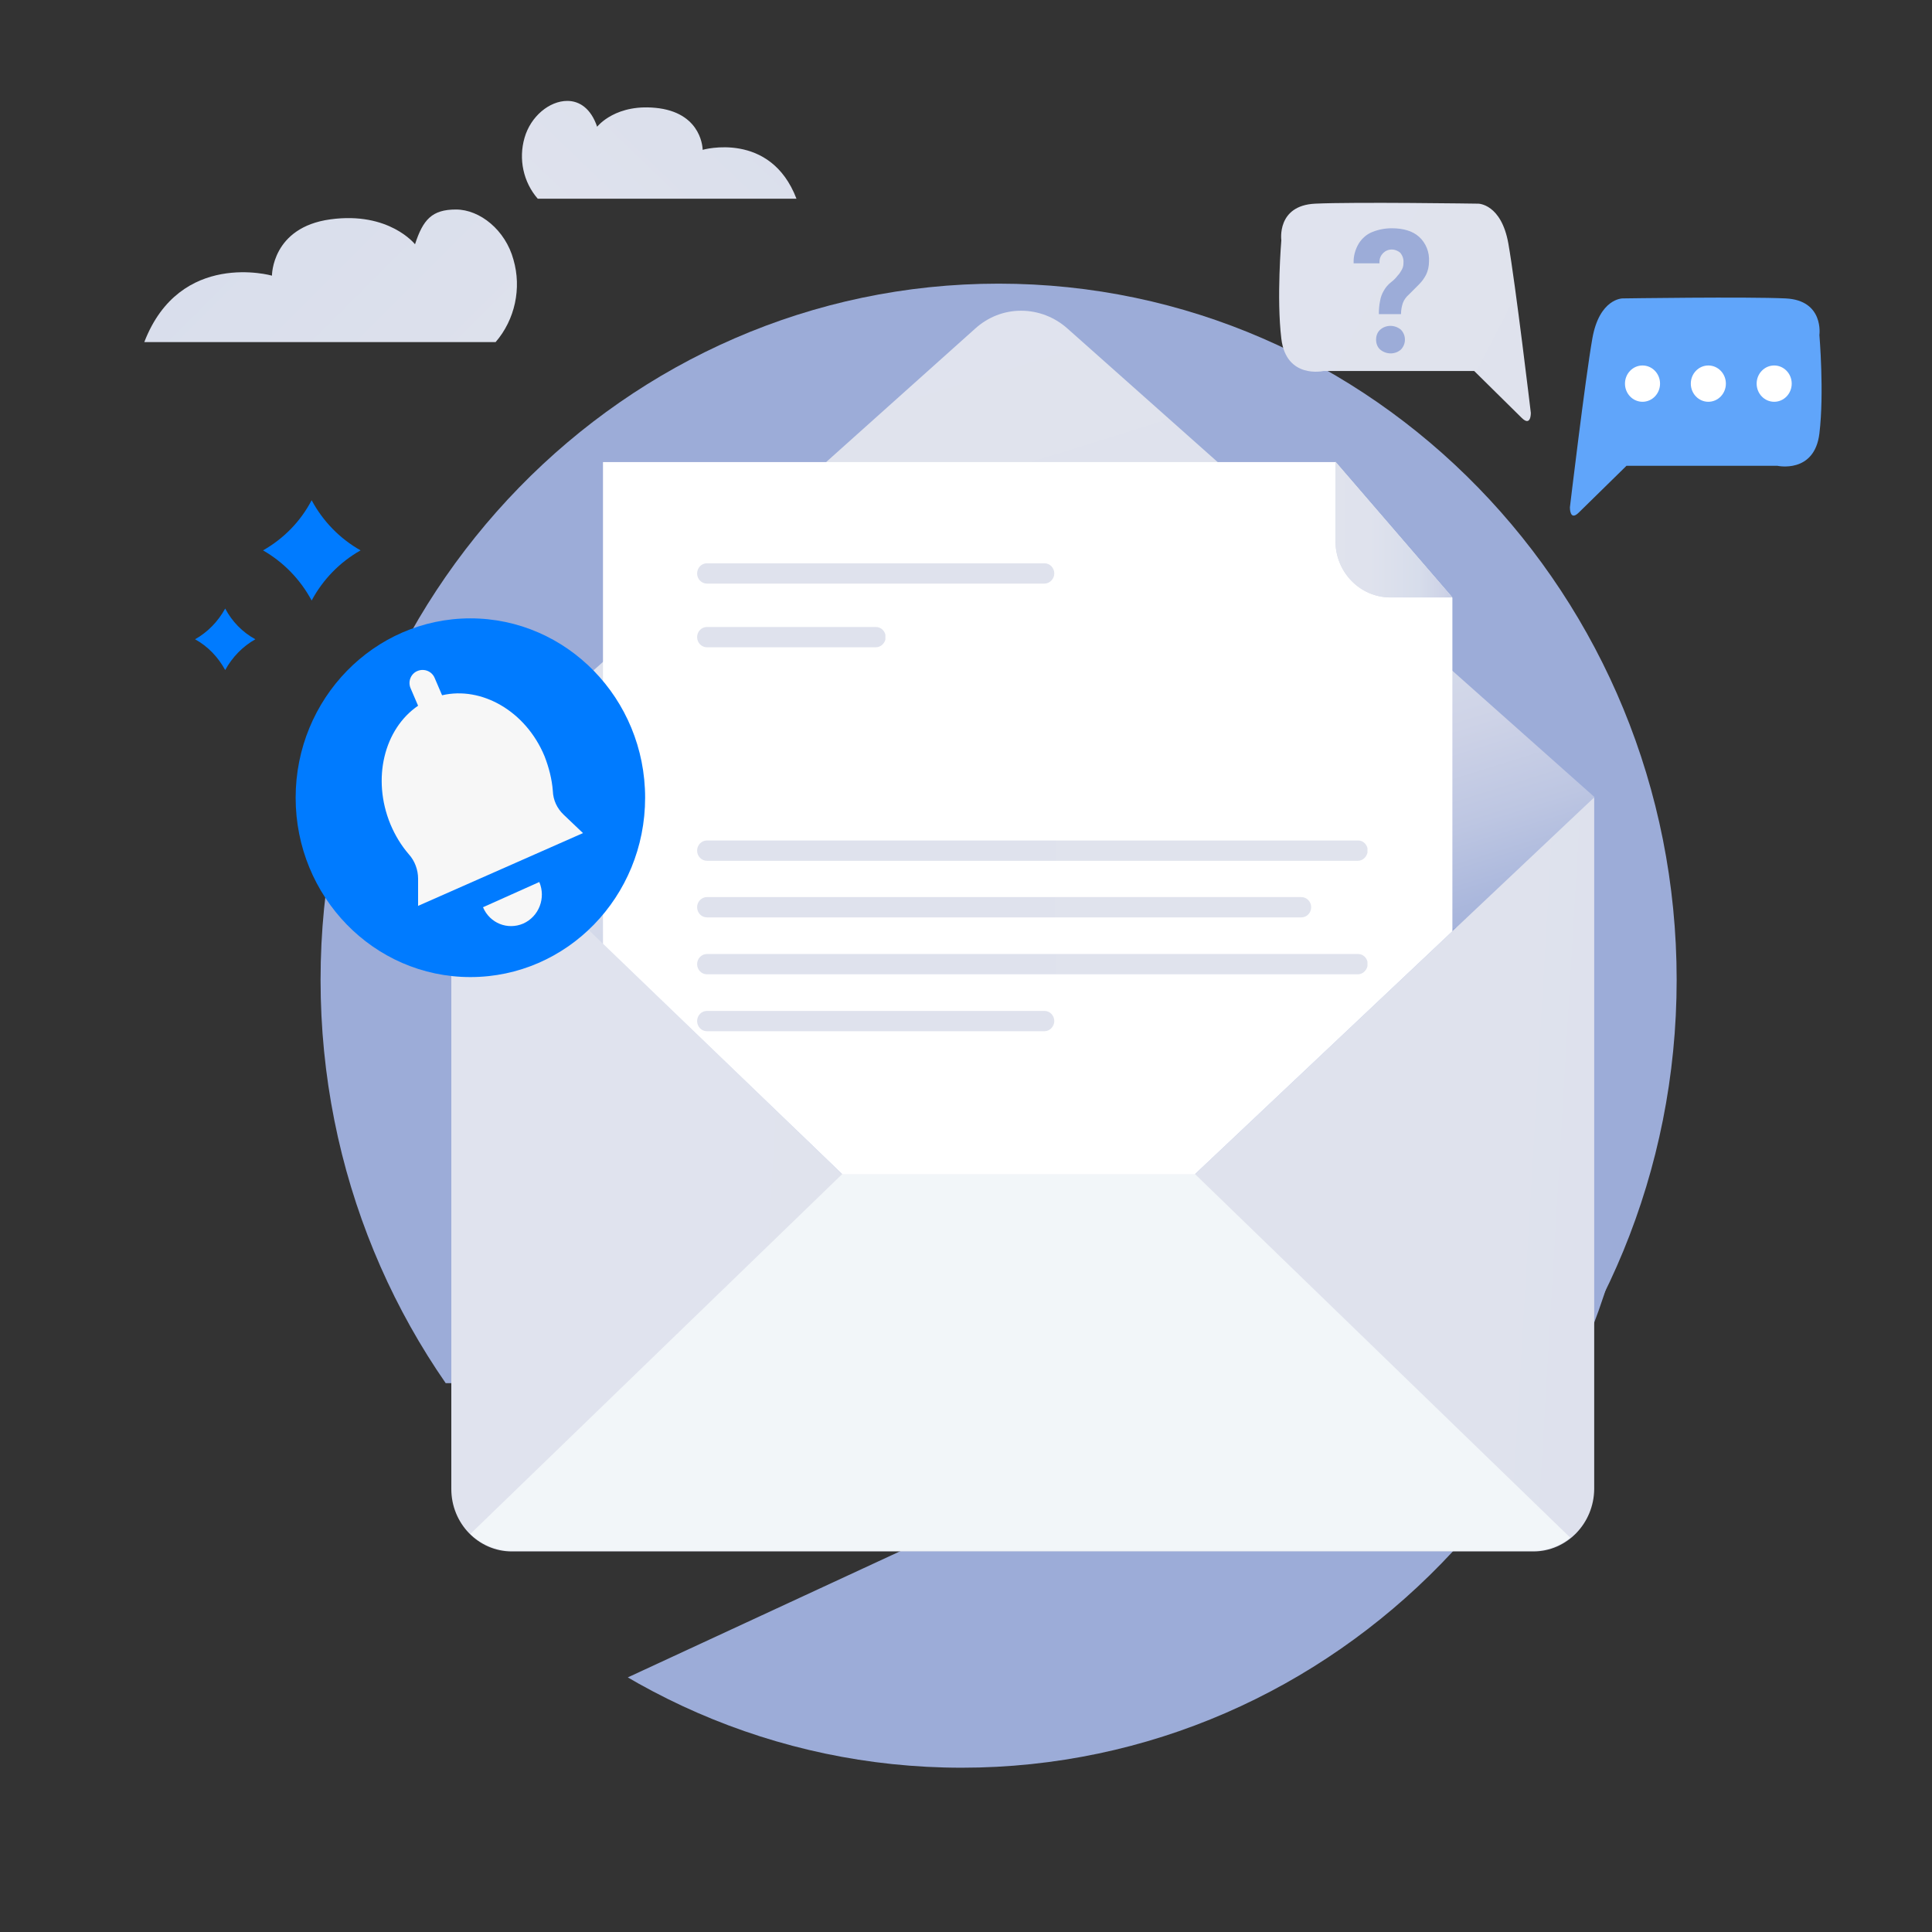 <?xml version="1.0" encoding="UTF-8"?>
<svg xmlns="http://www.w3.org/2000/svg" xmlns:xlink="http://www.w3.org/1999/xlink" version="1.1" viewBox="0 0 628 628">
  <rect x="0" y="0" width="628" height="628" fill="#333333" stroke="none"/>
  <defs>
    <style>
      .cls-1 {
        fill: none;
      }

      .cls-2, .cls-3 {
        fill: #007bff;
      }

      .cls-4 {
        fill: url(#linear-gradient-8);
      }

      .cls-5 {
        fill: url(#linear-gradient-7);
      }

      .cls-6 {
        fill: url(#linear-gradient-5);
      }

      .cls-7 {
        fill: url(#linear-gradient-6);
      }

      .cls-8 {
        fill: url(#linear-gradient-9);
      }

      .cls-9 {
        fill: url(#linear-gradient-4);
      }

      .cls-10 {
        fill: url(#linear-gradient-3);
      }

      .cls-11 {
        fill: url(#linear-gradient-2);
      }

      .cls-12 {
        fill: url(#linear-gradient);
      }

      .cls-13 {
        fill: #60a5fa;
      }

      .cls-14 {
        clip-path: url(#clippath-11);
      }

      .cls-15 {
        clip-path: url(#clippath-10);
      }

      .cls-16 {
        clip-path: url(#clippath-15);
      }

      .cls-17 {
        clip-path: url(#clippath-13);
      }

      .cls-18 {
        clip-path: url(#clippath-14);
      }

      .cls-19 {
        clip-path: url(#clippath-12);
      }

      .cls-20 {
        clip-path: url(#clippath-1);
      }

      .cls-21 {
        clip-path: url(#clippath-3);
      }

      .cls-22 {
        clip-path: url(#clippath-4);
      }

      .cls-23 {
        clip-path: url(#clippath-2);
      }

      .cls-24 {
        clip-path: url(#clippath-7);
      }

      .cls-25 {
        clip-path: url(#clippath-6);
      }

      .cls-26 {
        clip-path: url(#clippath-9);
      }

      .cls-27 {
        clip-path: url(#clippath-8);
      }

      .cls-28 {
        clip-path: url(#clippath-5);
      }

      .cls-29 {
        fill: #fff;
      }

      .cls-30 {
        fill: url(#linear-gradient-10);
      }

      .cls-31 {
        fill: url(#linear-gradient-11);
      }

      .cls-32 {
        fill: url(#linear-gradient-12);
      }

      .cls-33 {
        fill: url(#linear-gradient-13);
      }

      .cls-34 {
        fill: url(#linear-gradient-14);
      }

      .cls-35 {
        fill: #f7f7f7;
      }

      .cls-36 {
        fill: #f2f6f9;
      }

      .cls-37 {
        fill: #9cacd8;
      }

      .cls-38, .cls-3 {
        display: none;
      }

      .cls-39 {
        clip-path: url(#clippath);
      }
    </style>
    <clipPath id="clippath">
      <polygon class="cls-1" points="51.5 615.9 86.6 696 263 696 739 475.6 674 327.6 51.5 615.9"/>
    </clipPath>
    <clipPath id="clippath-1">
      <rect class="cls-1" x="-20.6" y="33.2" width="682.9" height="416.4"/>
    </clipPath>
    <clipPath id="clippath-2">
      <path class="cls-1" d="M146.7,259.3v224.7c0,11.2,8.8,20.3,19.7,20.3h332c10.9,0,19.7-9.1,19.8-20.3v-224.7H146.7Z"/>
    </clipPath>
    <linearGradient id="linear-gradient" x1="-2218.9" y1="226.4" x2="-2217.7" y2="226.4" gradientTransform="translate(2138714.8 340120.3) rotate(3.2) scale(970.9 -970.9)" gradientUnits="userSpaceOnUse">
      <stop offset="0" stop-color="#e1e4ee"/>
      <stop offset="0" stop-color="#e1e4ee"/>
      <stop offset=".4" stop-color="#dfe2ed"/>
      <stop offset=".6" stop-color="#d7ddeb"/>
      <stop offset=".7" stop-color="#ced3e7"/>
      <stop offset=".8" stop-color="#bdc6e2"/>
      <stop offset=".9" stop-color="#a6b4db"/>
      <stop offset=".9" stop-color="#9cacd8"/>
      <stop offset="1" stop-color="#9cacd8"/>
    </linearGradient>
    <clipPath id="clippath-3">
      <path class="cls-1" d="M317,106.8l-170.3,152.5,127.1,122.4h114.6l129.9-122.6-171.2-152.2c-4.2-3.8-9.6-5.9-15.2-5.9s-10.8,2.1-14.9,5.8h0Z"/>
    </clipPath>
    <linearGradient id="linear-gradient-2" x1="-2216.2" y1="233.3" x2="-2215" y2="233.3" gradientTransform="translate(112271.9 561044.7) rotate(72.7) scale(256.7 -256.7)" gradientUnits="userSpaceOnUse">
      <stop offset="0" stop-color="#e1e4ee"/>
      <stop offset="0" stop-color="#e1e4ee"/>
      <stop offset=".4" stop-color="#dfe2ed"/>
      <stop offset=".6" stop-color="#d7ddeb"/>
      <stop offset=".7" stop-color="#ced3e7"/>
      <stop offset=".8" stop-color="#bdc6e2"/>
      <stop offset=".9" stop-color="#a6b4db"/>
      <stop offset=".9" stop-color="#9cacd8"/>
      <stop offset="1" stop-color="#9cacd8"/>
    </linearGradient>
    <clipPath id="clippath-4">
      <path class="cls-1" d="M168.1,55.3l-21.4,204,127.1,122.4h114.6l129.9-122.6V54.5c-4.1-3.6-80.6-5.4-161.1-5.4s-184.5,2.1-189.1,6.2h0Z"/>
    </clipPath>
    <linearGradient id="linear-gradient-3" x1="481.2" y1="20.5" x2="406.5" y2="-13.2" gradientTransform="translate(0 180) scale(1 -1)" gradientUnits="userSpaceOnUse">
      <stop offset="0" stop-color="#e1e4ee"/>
      <stop offset="0" stop-color="#e1e4ee"/>
      <stop offset=".4" stop-color="#dfe2ed"/>
      <stop offset=".6" stop-color="#d7ddeb"/>
      <stop offset=".7" stop-color="#ced3e7"/>
      <stop offset=".8" stop-color="#bdc6e2"/>
      <stop offset=".9" stop-color="#a6b4db"/>
      <stop offset=".9" stop-color="#9cacd8"/>
      <stop offset="1" stop-color="#9cacd8"/>
    </linearGradient>
    <clipPath id="clippath-5">
      <path class="cls-1" d="M434.1,175.9c0,10.1,8,18.3,17.9,18.3h20.1l-38-44.1v25.8Z"/>
    </clipPath>
    <linearGradient id="linear-gradient-4" x1="413.1" y1="7.8" x2="493" y2="7.8" gradientTransform="translate(0 180) scale(1 -1)" gradientUnits="userSpaceOnUse">
      <stop offset="0" stop-color="#e1e4ee"/>
      <stop offset="0" stop-color="#e1e4ee"/>
      <stop offset=".4" stop-color="#dfe2ed"/>
      <stop offset=".6" stop-color="#d7ddeb"/>
      <stop offset=".7" stop-color="#ced3e7"/>
      <stop offset=".8" stop-color="#bdc6e2"/>
      <stop offset=".9" stop-color="#a6b4db"/>
      <stop offset=".9" stop-color="#9cacd8"/>
      <stop offset="1" stop-color="#9cacd8"/>
    </linearGradient>
    <clipPath id="clippath-6">
      <path class="cls-1" d="M229.8,183.1c-1.8,0-3.2,1.5-3.2,3.3s1.4,3.3,3.2,3.3h109.7c1.7,0,3.2-1.5,3.2-3.3s-1.4-3.3-3.2-3.3h-109.7Z"/>
    </clipPath>
    <linearGradient id="linear-gradient-5" x1="-2222.9" y1="227.6" x2="-2221.7" y2="227.6" gradientTransform="translate(-2509554.8 -256797.7) rotate(-180) scale(1129.3 -1129.3)" gradientUnits="userSpaceOnUse">
      <stop offset="0" stop-color="#e1e4ee"/>
      <stop offset="0" stop-color="#e1e4ee"/>
      <stop offset=".4" stop-color="#dfe2ed"/>
      <stop offset=".6" stop-color="#d7ddeb"/>
      <stop offset=".7" stop-color="#ced3e7"/>
      <stop offset=".8" stop-color="#bdc6e2"/>
      <stop offset=".9" stop-color="#a6b4db"/>
      <stop offset=".9" stop-color="#9cacd8"/>
      <stop offset="1" stop-color="#9cacd8"/>
    </linearGradient>
    <clipPath id="clippath-7">
      <path class="cls-1" d="M229.8,273.2c-1.8,0-3.2,1.5-3.2,3.3s1.4,3.3,3.2,3.3h211.6c1.7,0,3.1-1.5,3.2-3.3,0-1.8-1.4-3.3-3.1-3.3h-211.7Z"/>
    </clipPath>
    <linearGradient id="linear-gradient-6" x1="-2222.9" y1="227.6" x2="-2221.7" y2="227.6" gradientTransform="translate(-2509554.8 -256723.4) rotate(-180) scale(1129.3 -1129.3)" gradientUnits="userSpaceOnUse">
      <stop offset="0" stop-color="#e1e4ee"/>
      <stop offset="0" stop-color="#e1e4ee"/>
      <stop offset=".4" stop-color="#dfe2ed"/>
      <stop offset=".6" stop-color="#d7ddeb"/>
      <stop offset=".7" stop-color="#ced3e7"/>
      <stop offset=".8" stop-color="#bdc6e2"/>
      <stop offset=".9" stop-color="#a6b4db"/>
      <stop offset=".9" stop-color="#9cacd8"/>
      <stop offset="1" stop-color="#9cacd8"/>
    </linearGradient>
    <clipPath id="clippath-8">
      <path class="cls-1" d="M229.8,291.6c-1.8,0-3.2,1.5-3.2,3.3s1.4,3.3,3.2,3.3h193.2c1.8,0,3.2-1.5,3.2-3.3s-1.4-3.3-3.2-3.3h-193.2Z"/>
    </clipPath>
    <linearGradient id="linear-gradient-7" x1="-2222.9" y1="227.6" x2="-2221.7" y2="227.6" gradientTransform="translate(-2509554.8 -256708.2) rotate(-180) scale(1129.3 -1129.3)" gradientUnits="userSpaceOnUse">
      <stop offset="0" stop-color="#e1e4ee"/>
      <stop offset="0" stop-color="#e1e4ee"/>
      <stop offset=".4" stop-color="#dfe2ed"/>
      <stop offset=".6" stop-color="#d7ddeb"/>
      <stop offset=".7" stop-color="#ced3e7"/>
      <stop offset=".8" stop-color="#bdc6e2"/>
      <stop offset=".9" stop-color="#a6b4db"/>
      <stop offset=".9" stop-color="#9cacd8"/>
      <stop offset="1" stop-color="#9cacd8"/>
    </linearGradient>
    <clipPath id="clippath-9">
      <path class="cls-1" d="M229.8,310.1c-1.8,0-3.2,1.5-3.2,3.3s1.4,3.3,3.2,3.3h211.6c1.7,0,3.1-1.5,3.2-3.3,0-1.8-1.4-3.3-3.1-3.3h-211.7Z"/>
    </clipPath>
    <linearGradient id="linear-gradient-8" x1="-2222.9" y1="227.6" x2="-2221.7" y2="227.6" gradientTransform="translate(-2509554.8 -256693) rotate(-180) scale(1129.3 -1129.3)" gradientUnits="userSpaceOnUse">
      <stop offset="0" stop-color="#e1e4ee"/>
      <stop offset="0" stop-color="#e1e4ee"/>
      <stop offset=".4" stop-color="#dfe2ed"/>
      <stop offset=".6" stop-color="#d7ddeb"/>
      <stop offset=".7" stop-color="#ced3e7"/>
      <stop offset=".8" stop-color="#bdc6e2"/>
      <stop offset=".9" stop-color="#a6b4db"/>
      <stop offset=".9" stop-color="#9cacd8"/>
      <stop offset="1" stop-color="#9cacd8"/>
    </linearGradient>
    <clipPath id="clippath-10">
      <path class="cls-1" d="M229.8,328.6c-1.8,0-3.2,1.5-3.2,3.3s1.4,3.3,3.2,3.3h109.7c1.7,0,3.2-1.5,3.2-3.3s-1.4-3.3-3.2-3.3h-109.7Z"/>
    </clipPath>
    <linearGradient id="linear-gradient-9" x1="-2222.9" y1="227.6" x2="-2221.7" y2="227.6" gradientTransform="translate(-2509554.8 -256677.9) rotate(-180) scale(1129.3 -1129.3)" gradientUnits="userSpaceOnUse">
      <stop offset="0" stop-color="#e1e4ee"/>
      <stop offset="0" stop-color="#e1e4ee"/>
      <stop offset=".4" stop-color="#dfe2ed"/>
      <stop offset=".6" stop-color="#d7ddeb"/>
      <stop offset=".7" stop-color="#ced3e7"/>
      <stop offset=".8" stop-color="#bdc6e2"/>
      <stop offset=".9" stop-color="#a6b4db"/>
      <stop offset=".9" stop-color="#9cacd8"/>
      <stop offset="1" stop-color="#9cacd8"/>
    </linearGradient>
    <clipPath id="clippath-11">
      <path class="cls-1" d="M229.8,203.8c-1.8,0-3.2,1.5-3.2,3.3s1.4,3.3,3.2,3.3h54.9c1.7,0,3.2-1.5,3.2-3.3s-1.4-3.3-3.2-3.3h-54.9Z"/>
    </clipPath>
    <linearGradient id="linear-gradient-10" x1="-2222.9" y1="227.6" x2="-2221.7" y2="227.6" gradientTransform="translate(-2509554.8 -256780.5) rotate(-180) scale(1129.3 -1129.3)" gradientUnits="userSpaceOnUse">
      <stop offset="0" stop-color="#e1e4ee"/>
      <stop offset="0" stop-color="#e1e4ee"/>
      <stop offset=".4" stop-color="#dfe2ed"/>
      <stop offset=".6" stop-color="#d7ddeb"/>
      <stop offset=".7" stop-color="#ced3e7"/>
      <stop offset=".8" stop-color="#bdc6e2"/>
      <stop offset=".9" stop-color="#a6b4db"/>
      <stop offset=".9" stop-color="#9cacd8"/>
      <stop offset="1" stop-color="#9cacd8"/>
    </linearGradient>
    <clipPath id="clippath-12">
      <path class="cls-1" d="M134.9,79.4s-8.4-10.7-27.5-8.1c-19.1,2.6-19,18.3-19,18.3,0,0-29.9-8.5-41.5,21.6h114.2c6.3-7.3,8.5-17.5,5.8-26.8-2.6-9.6-10.9-16.3-18.7-16.3s-10.7,3.3-13.3,11.3Z"/>
    </clipPath>
    <linearGradient id="linear-gradient-11" x1="-2223.8" y1="225.3" x2="-2222.6" y2="225.3" gradientTransform="translate(-987930.4 -1219446.2) rotate(-134.8) scale(702.4 -702.4)" gradientUnits="userSpaceOnUse">
      <stop offset="0" stop-color="#e1e4ee"/>
      <stop offset="0" stop-color="#e1e4ee"/>
      <stop offset=".4" stop-color="#dfe2ed"/>
      <stop offset=".6" stop-color="#d7ddeb"/>
      <stop offset=".7" stop-color="#ced3e7"/>
      <stop offset=".8" stop-color="#bdc6e2"/>
      <stop offset=".9" stop-color="#a6b4db"/>
      <stop offset=".9" stop-color="#9cacd8"/>
      <stop offset="1" stop-color="#9cacd8"/>
    </linearGradient>
    <clipPath id="clippath-13">
      <path class="cls-1" d="M170.5,44.8c-2,6.9-.4,14.4,4.3,19.8h84.1c-8.5-22.2-30.5-15.9-30.5-15.9,0,0,0-11.5-14.1-13.5-14.1-1.9-20.2,6-20.2,6-2-5.9-5.7-8.4-9.7-8.4-5.8,0-11.9,5-13.9,12Z"/>
    </clipPath>
    <linearGradient id="linear-gradient-12" x1="-2219.1" y1="230.4" x2="-2217.9" y2="230.4" gradientTransform="translate(724050.5 -897919.4) rotate(-45.2) scale(517.1)" gradientUnits="userSpaceOnUse">
      <stop offset="0" stop-color="#e1e4ee"/>
      <stop offset="0" stop-color="#e1e4ee"/>
      <stop offset=".4" stop-color="#dfe2ed"/>
      <stop offset=".6" stop-color="#d7ddeb"/>
      <stop offset=".7" stop-color="#ced3e7"/>
      <stop offset=".8" stop-color="#bdc6e2"/>
      <stop offset=".9" stop-color="#a6b4db"/>
      <stop offset=".9" stop-color="#9cacd8"/>
      <stop offset="1" stop-color="#9cacd8"/>
    </linearGradient>
    <clipPath id="clippath-14">
      <path class="cls-1" d="M89.8,259.3c0,35.7,28.3,64.7,63.1,64.7s63-29,63-64.8-28.2-64.7-63-64.7-63.1,29-63.1,64.8h0Z"/>
    </clipPath>
    <linearGradient id="linear-gradient-13" x1="-2201.9" y1="220.8" x2="-2200.8" y2="220.8" gradientTransform="translate(234822.2 23791.5) scale(106.6 -106.6)" gradientUnits="userSpaceOnUse">
      <stop offset="0" stop-color="#ea04a1"/>
      <stop offset="1" stop-color="#a814a8"/>
    </linearGradient>
    <clipPath id="clippath-15">
      <path class="cls-1" d="M96.1,259.3c0,32.2,25.4,58.3,56.8,58.3s56.8-26.1,56.8-58.3-25.5-58.3-56.8-58.3-56.8,26.1-56.8,58.3Z"/>
    </clipPath>
    <linearGradient id="linear-gradient-14" x1="375.9" y1="126.6" x2="740.6" y2="-62.9" gradientTransform="translate(0 180) scale(1 -1)" gradientUnits="userSpaceOnUse">
      <stop offset="0" stop-color="#e1e4ee"/>
      <stop offset="0" stop-color="#e1e4ee"/>
      <stop offset=".4" stop-color="#dfe2ed"/>
      <stop offset=".6" stop-color="#d7ddeb"/>
      <stop offset=".7" stop-color="#ced3e7"/>
      <stop offset=".8" stop-color="#bdc6e2"/>
      <stop offset=".9" stop-color="#a6b4db"/>
      <stop offset=".9" stop-color="#9cacd8"/>
      <stop offset="1" stop-color="#9cacd8"/>
    </linearGradient>
  </defs>
  <!-- Generator: Adobe Illustrator 28.7.1, SVG Export Plug-In . SVG Version: 1.2.0 Build 142)  -->
  <g>
    <g id="Layer_1">
      <g id="Layer_1-2" data-name="Layer_1">
        <g class="cls-39">
          <path class="cls-37" d="M312.6,121.8c121.7,0,220.4,101.3,220.4,226.4s-98.7,226.4-220.4,226.4-220.4-101.5-220.4-226.5,98.7-226.3,220.4-226.3"/>
        </g>
        <g class="cls-20">
          <path class="cls-37" d="M324.6,92.2c121.8,0,220.4,101.3,220.4,226.3s-98.7,226.4-220.4,226.4-220.4-101.3-220.4-226.4,98.7-226.3,220.4-226.3"/>
        </g>
        <g class="cls-23">
          <polygon class="cls-12" points="133.4 503.4 147.8 237.9 531.5 259.9 517 525.4 133.4 503.4"/>
        </g>
        <g class="cls-21">
          <polygon class="cls-11" points="69.1 125.9 485.3 -7.4 595.8 356.7 179.6 490 69.1 125.9"/>
        </g>
        <path class="cls-36" d="M273.8,381.6l-120.9,117c3.7,3.5,8.5,5.5,13.5,5.5h332c4.4,0,8.6-1.5,12-4.3l-122-118.2h-114.6Z"/>
        <g class="cls-22">
          <polygon class="cls-29" points="434.1 150.2 196 150.2 196 420.4 472.1 420.4 472.1 194.3 434.1 150.2"/>
        </g>
        <path class="cls-10" d="M434.1,175.9c0,10.1,8,18.3,17.9,18.3h20.1l-38-44.1v25.8h0Z"/>
        <g class="cls-28">
          <polygon class="cls-9" points="413.1 176.8 449.1 131.1 493 167.5 457.1 213.3 413.1 176.8"/>
        </g>
        <g class="cls-25">
          <rect class="cls-6" x="226.6" y="183.1" width="116.1" height="6.6"/>
        </g>
        <g class="cls-24">
          <rect class="cls-7" x="226.6" y="273.2" width="217.9" height="6.6"/>
        </g>
        <g class="cls-27">
          <rect class="cls-5" x="226.6" y="291.6" width="199.6" height="6.6"/>
        </g>
        <g class="cls-26">
          <rect class="cls-4" x="226.6" y="310.1" width="217.9" height="6.6"/>
        </g>
        <g class="cls-15">
          <rect class="cls-8" x="226.6" y="328.6" width="116.1" height="6.6"/>
        </g>
        <g class="cls-14">
          <rect class="cls-30" x="226.6" y="203.8" width="61.2" height="6.6"/>
        </g>
        <g class="cls-19">
          <polygon class="cls-31" points="25.8 89.5 109.5 4.2 192.3 89.8 108.6 175.1 25.8 89.5"/>
        </g>
        <g class="cls-17">
          <polygon class="cls-32" points="151.7 48.8 212.7 -14.3 274.3 48.6 213.3 111.7 151.7 48.8"/>
        </g>
        <g class="cls-38">
          <g class="cls-18">
            <rect class="cls-33" x="89.8" y="194.5" width="126" height="129.5"/>
          </g>
        </g>
        <path class="cls-2" d="M96.1,259.3c0,32.2,25.4,58.3,56.8,58.3s56.8-26.1,56.8-58.3-25.5-58.3-56.8-58.3-56.8,26.1-56.8,58.3"/>
        <g class="cls-16">
          <rect class="cls-3" x="96.1" y="200.9" width="113.6" height="116.6"/>
        </g>
        <path class="cls-35" d="M175.3,286.7c2.2,5.2-.1,11.2-5.2,13.5-5.1,2.2-10.9-.1-13.1-5.3h0l18.3-8.2Z"/>
        <path class="cls-35" d="M135.8,294.5l53.7-23.7-6.3-6c-2.1-2-3.4-4.7-3.5-7.7-.3-3.9-1.3-7.7-2.7-11.3-6.1-14.7-20.5-22.8-33.3-19.8l-2.4-5.6c-.9-2.2-3.4-3.2-5.6-2.3s-3.2,3.5-2.2,5.7l2.4,5.6c-11,7.5-15.1,23.7-9,38.5,1.5,3.6,3.5,6.9,6,9.8,1.9,2.1,3,5,3,7.9v8.9h0Z"/>
        <path class="cls-13" d="M513.2,166.6l15.5-15.2h49s12.1,2.7,13.7-10.5,0-32,0-32c0,0,1.6-11.3-11-11.9s-53,0-53,0c0,0-7.5,0-9.8,13s-7.3,54.9-7.3,54.9c0,0-.1,4.7,2.9,1.7"/>
        <ellipse class="cls-29" cx="533.9" cy="124.7" rx="5.7" ry="5.9"/>
        <ellipse class="cls-29" cx="555.3" cy="124.7" rx="5.7" ry="5.9"/>
        <ellipse class="cls-29" cx="576.7" cy="124.7" rx="5.7" ry="5.9"/>
        <path class="cls-34" d="M494.6,135.8l-15.4-15.2h-49s-12.1,2.7-13.7-10.5,0-32,0-32c0,0-1.6-11.3,11-11.9s53,0,53,0c0,0,7.5,0,9.8,13s7.3,55,7.3,55c0,0,.1,4.7-3,1.6"/>
        <path class="cls-37" d="M448.2,102.1c0-1.4.1-2.9.4-4.3.2-1.2.6-2.3,1.2-3.3.6-1.1,1.4-2,2.4-2.8.8-.6,1.5-1.3,2.1-2.1.6-.6,1-1.3,1.4-2s.5-1.5.5-2.2c.1-1.2-.3-2.3-1-3.2-.8-.7-1.8-1.1-2.8-1.1-2.2,0-4,1.8-4,4v.5h-8.4c-.1-2.3.5-4.5,1.7-6.5,1.1-1.7,2.6-3,4.4-3.7,2-.8,4.1-1.2,6.3-1.2,3.8,0,6.8.9,8.9,2.8,2.2,2,3.4,5,3.2,8,0,1.5-.3,2.9-.9,4.2-.6,1.2-1.4,2.3-2.4,3.3s-2.1,2.1-3.2,3.2c-.9.8-1.6,1.7-2,2.8-.4,1.2-.6,2.4-.6,3.6,0,0-7.2,0-7.2,0ZM447.3,110.4c0-1.2.4-2.4,1.3-3.2,1.9-1.7,4.8-1.7,6.8,0,1.7,1.8,1.7,4.6,0,6.4-1.9,1.7-4.8,1.7-6.8,0-.9-.8-1.3-2-1.3-3.2h0Z"/>
        <path class="cls-2" d="M101.3,162.6h0c3.7,6.9,9.2,12.5,15.9,16.3h0c-6.7,3.8-12.2,9.4-15.9,16.3h0c-3.7-6.9-9.2-12.5-15.8-16.3h0c6.7-3.8,12.2-9.4,15.8-16.3h0Z"/>
        <path class="cls-2" d="M73.2,197.8h0c2.2,4.2,5.6,7.7,9.8,10h0c-4.1,2.3-7.5,5.8-9.8,10h0c-2.3-4.2-5.6-7.7-9.8-10h0c4.1-2.3,7.5-5.8,9.8-10Z"/>
      </g>
    </g>
  </g>
</svg>